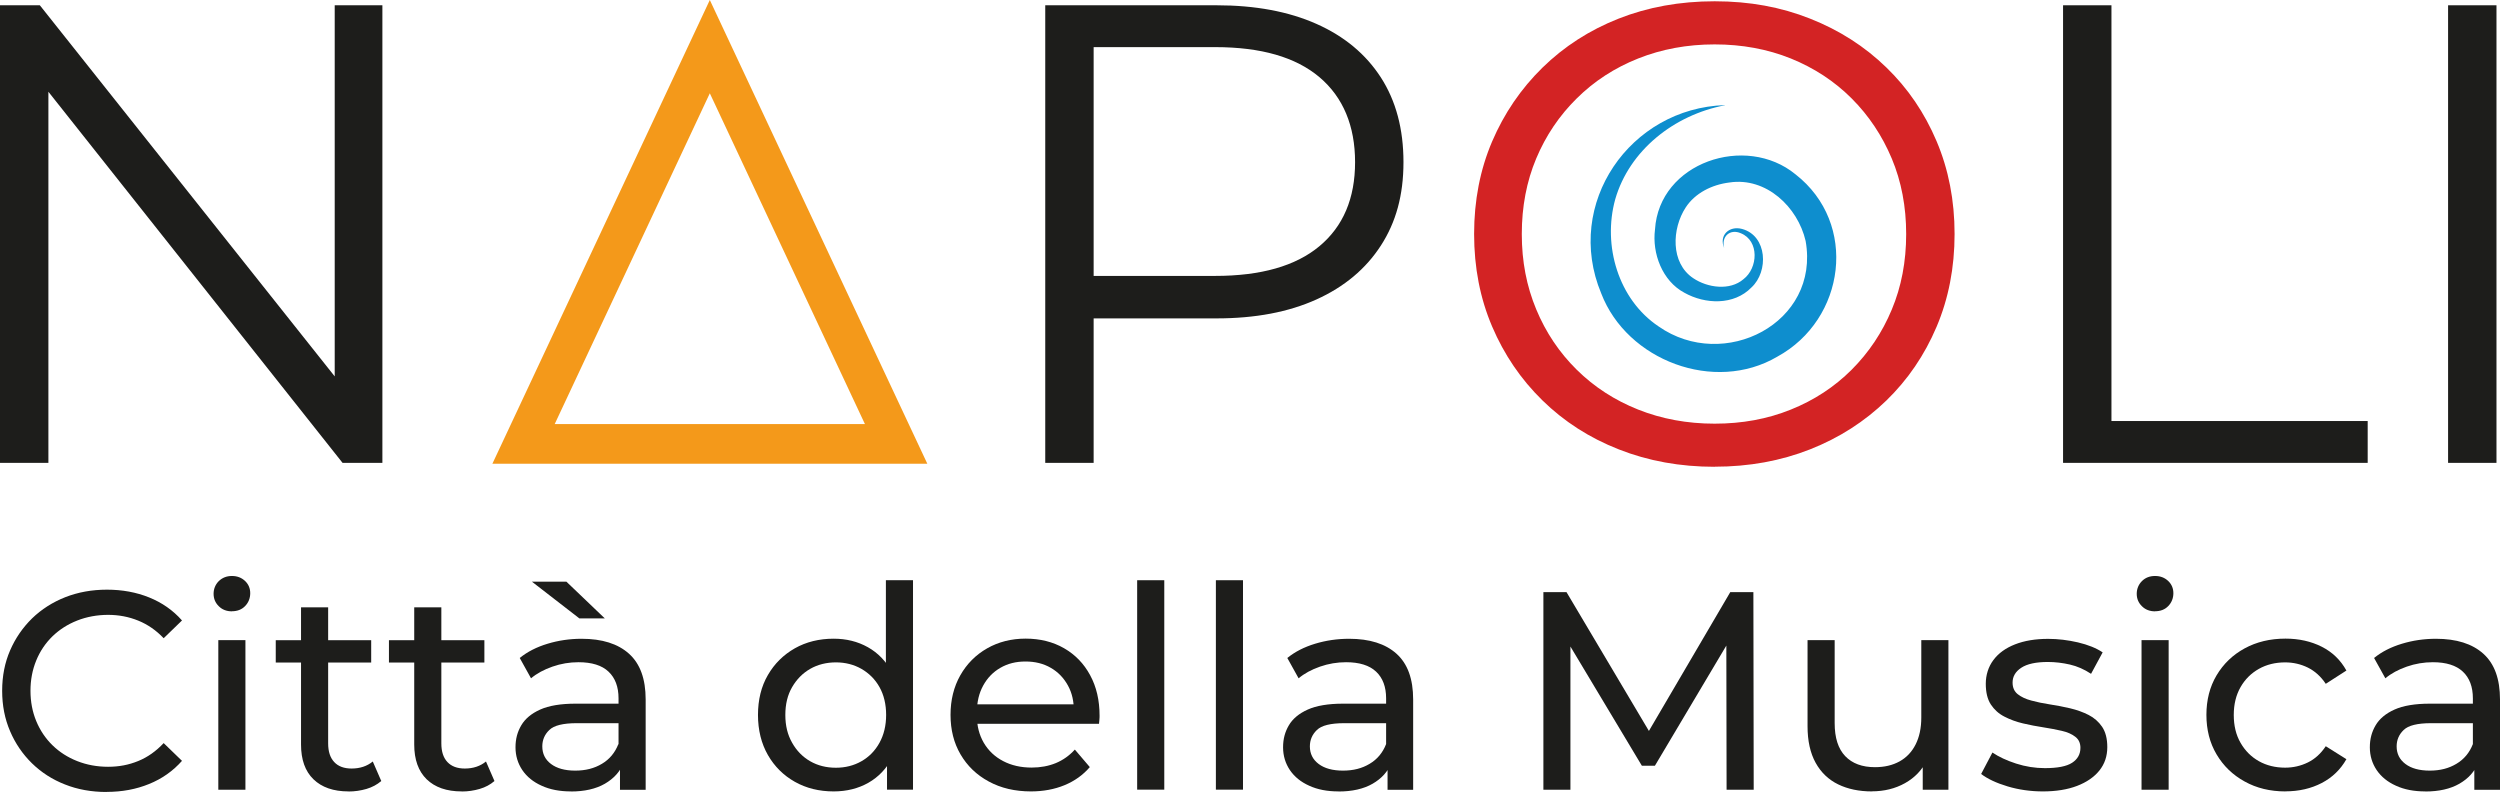 <?xml version="1.0" encoding="UTF-8"?><svg id="Livello_1" xmlns="http://www.w3.org/2000/svg" xmlns:xlink="http://www.w3.org/1999/xlink" viewBox="0 0 312.51 99"><defs><style>.cls-1{fill:none;}.cls-2{clip-path:url(#clippath);}.cls-3{fill:#f4991a;}.cls-4{fill:#d32324;}.cls-5{fill:#0e8ece;}.cls-6{fill:#1d1d1b;}.cls-7{clip-path:url(#clippath-1);}.cls-8{clip-path:url(#clippath-4);}.cls-9{clip-path:url(#clippath-3);}.cls-10{clip-path:url(#clippath-2);}</style><clipPath id="clippath"><rect class="cls-1" width="312.51" height="99"/></clipPath><clipPath id="clippath-1"><rect class="cls-1" width="312.51" height="99"/></clipPath><clipPath id="clippath-2"><rect class="cls-1" width="312.51" height="99"/></clipPath><clipPath id="clippath-3"><rect class="cls-1" width="312.51" height="99"/></clipPath><clipPath id="clippath-4"><rect class="cls-1" width="312.51" height="99"/></clipPath></defs><g class="cls-2"><path class="cls-6" d="M13.32,99c-1.88,0-3.62-.31-5.2-.94-1.59-.62-2.96-1.51-4.13-2.65-1.16-1.14-2.08-2.48-2.73-4.01-.66-1.53-.99-3.21-.99-5.05s.33-3.52,.99-5.04c.66-1.53,1.58-2.86,2.75-4.01,1.18-1.14,2.56-2.02,4.15-2.65,1.59-.62,3.32-.94,5.21-.94s3.66,.32,5.27,.97c1.61,.65,2.98,1.6,4.11,2.88l-2.29,2.22c-.94-.99-2-1.72-3.18-2.2-1.18-.48-2.43-.72-3.77-.72s-2.68,.24-3.86,.71c-1.19,.47-2.22,1.13-3.09,1.97-.87,.85-1.55,1.85-2.03,3.02-.48,1.17-.72,2.43-.72,3.79s.24,2.63,.72,3.79c.48,1.16,1.16,2.17,2.03,3.02s1.9,1.51,3.09,1.98c1.19,.47,2.48,.71,3.86,.71s2.6-.24,3.77-.72c1.18-.48,2.23-1.23,3.18-2.24l2.29,2.22c-1.13,1.27-2.5,2.24-4.11,2.89-1.61,.66-3.38,.99-5.31,.99"/><path class="cls-6" d="M27.29,80.02h3.39v18.7h-3.39v-18.7Zm1.7-3.6c-.66,0-1.21-.21-1.64-.64-.43-.42-.65-.94-.65-1.55s.22-1.16,.65-1.59c.44-.42,.98-.64,1.64-.64s1.2,.21,1.64,.62c.43,.41,.65,.92,.65,1.53s-.21,1.17-.64,1.61c-.42,.44-.98,.65-1.66,.65"/><path class="cls-6" d="M43.56,98.93c-1.88,0-3.34-.51-4.38-1.52-1.04-1.01-1.55-2.46-1.55-4.34v-17.15h3.39v17.01c0,1.01,.25,1.79,.76,2.33,.5,.54,1.23,.81,2.17,.81,1.06,0,1.94-.3,2.65-.88l1.06,2.44c-.52,.45-1.14,.78-1.85,.99-.72,.21-1.47,.32-2.24,.32m-9.1-18.91h11.93v2.79h-11.93v-2.79Z"/><path class="cls-6" d="M57.71,98.93c-1.88,0-3.34-.51-4.38-1.52-1.03-1.01-1.55-2.46-1.55-4.34v-17.15h3.39v17.01c0,1.01,.25,1.79,.76,2.33,.51,.54,1.23,.81,2.17,.81,1.06,0,1.94-.3,2.65-.88l1.06,2.44c-.52,.45-1.13,.78-1.85,.99-.72,.21-1.46,.32-2.24,.32m-9.1-18.91h11.93v2.79h-11.93v-2.79Z"/><path class="cls-6" d="M72.42,77.3l-5.93-4.59h4.31l4.8,4.59h-3.18Zm5.08,21.42v-3.95l-.18-.74v-6.74c0-1.43-.42-2.55-1.25-3.33-.83-.79-2.09-1.18-3.76-1.18-1.11,0-2.19,.18-3.25,.55-1.06,.37-1.95,.85-2.68,1.46l-1.41-2.54c.96-.78,2.12-1.37,3.48-1.78,1.35-.41,2.77-.62,4.25-.62,2.56,0,4.54,.62,5.93,1.87s2.08,3.15,2.08,5.72v11.29h-3.21Zm-6.14,.21c-1.39,0-2.61-.23-3.65-.71-1.05-.47-1.85-1.12-2.42-1.96-.56-.84-.85-1.78-.85-2.84s.24-1.93,.72-2.75c.48-.82,1.27-1.48,2.36-1.97,1.09-.49,2.57-.74,4.43-.74h5.93v2.44h-5.79c-1.69,0-2.84,.28-3.42,.85-.59,.56-.88,1.25-.88,2.05,0,.92,.36,1.65,1.09,2.2,.73,.55,1.74,.83,3.03,.83s2.38-.28,3.33-.85c.95-.56,1.64-1.39,2.06-2.47l.67,2.33c-.45,1.11-1.24,1.98-2.36,2.63-1.13,.65-2.55,.97-4.27,.97"/><path class="cls-6" d="M110.88,98.72v-5.05l.21-4.34-.35-4.34v-12.46h3.39v26.18h-3.25Zm-6.39-2.75c1.18,0,2.24-.27,3.19-.81,.95-.54,1.71-1.31,2.26-2.31,.55-1,.83-2.16,.83-3.48s-.28-2.5-.83-3.48c-.55-.98-1.31-1.73-2.26-2.28-.95-.54-2.02-.81-3.19-.81s-2.27,.27-3.21,.81c-.94,.54-1.69,1.3-2.26,2.28-.57,.98-.85,2.13-.85,3.48s.28,2.48,.85,3.48c.56,1,1.32,1.77,2.26,2.31,.94,.54,2.01,.81,3.21,.81m-.28,2.96c-1.81,0-3.43-.4-4.85-1.2-1.42-.8-2.55-1.92-3.37-3.35-.82-1.43-1.24-3.11-1.24-5.01s.41-3.57,1.24-4.99c.82-1.42,1.95-2.53,3.37-3.34,1.42-.8,3.04-1.2,4.85-1.2,1.58,0,3,.35,4.27,1.06,1.27,.71,2.29,1.76,3.05,3.18,.76,1.41,1.15,3.18,1.15,5.29s-.37,3.88-1.11,5.29c-.74,1.41-1.75,2.47-3.02,3.19-1.27,.72-2.72,1.08-4.34,1.08"/><path class="cls-6" d="M128.88,98.93c-2,0-3.76-.41-5.28-1.24-1.52-.82-2.69-1.95-3.53-3.39-.84-1.43-1.25-3.08-1.25-4.94s.41-3.51,1.22-4.94c.81-1.43,1.93-2.56,3.35-3.37,1.42-.81,3.03-1.22,4.82-1.22s3.41,.4,4.8,1.2c1.39,.8,2.48,1.92,3.26,3.37,.79,1.45,1.18,3.14,1.18,5.06,0,.14,0,.31-.02,.49-.01,.19-.03,.37-.05,.53h-15.92v-2.44h14.15l-1.38,.85c.02-1.2-.22-2.27-.74-3.21-.52-.94-1.23-1.68-2.14-2.2-.91-.53-1.96-.79-3.16-.79s-2.22,.26-3.14,.79c-.92,.53-1.63,1.27-2.15,2.22-.52,.95-.78,2.04-.78,3.26v.56c0,1.25,.29,2.36,.86,3.34,.58,.98,1.38,1.74,2.42,2.28,1.03,.54,2.22,.81,3.56,.81,1.11,0,2.11-.19,3.02-.56,.91-.38,1.7-.94,2.38-1.69l1.87,2.19c-.85,.99-1.9,1.74-3.16,2.26-1.26,.52-2.67,.78-4.22,.78"/></g><rect class="cls-6" x="142.15" y="72.53" width="3.39" height="26.18"/><rect class="cls-6" x="151.99" y="72.53" width="3.39" height="26.18"/><g class="cls-7"><path class="cls-6" d="M173.45,98.72v-3.95l-.18-.74v-6.74c0-1.43-.42-2.55-1.25-3.33-.84-.79-2.09-1.18-3.76-1.18-1.1,0-2.19,.18-3.25,.55-1.06,.37-1.95,.85-2.68,1.46l-1.41-2.54c.96-.78,2.12-1.37,3.47-1.78,1.35-.41,2.77-.62,4.25-.62,2.56,0,4.54,.62,5.93,1.87,1.39,1.25,2.08,3.15,2.08,5.72v11.29h-3.21Zm-6.14,.21c-1.39,0-2.61-.23-3.65-.71-1.05-.47-1.85-1.12-2.42-1.96-.56-.84-.85-1.78-.85-2.84s.24-1.93,.72-2.75c.48-.82,1.27-1.48,2.36-1.97,1.09-.49,2.57-.74,4.43-.74h5.93v2.44h-5.79c-1.69,0-2.84,.28-3.42,.85-.59,.56-.88,1.25-.88,2.05,0,.92,.37,1.65,1.1,2.2,.73,.55,1.74,.83,3.04,.83s2.38-.28,3.33-.85c.95-.56,1.64-1.39,2.06-2.47l.67,2.33c-.45,1.11-1.23,1.98-2.36,2.63-1.13,.65-2.55,.97-4.27,.97"/></g><polygon class="cls-6" points="216.29 74.02 206.12 91.37 195.82 74.02 192.93 74.02 192.93 98.72 196.31 98.72 196.31 80.82 205.24 95.72 206.87 95.72 215.8 80.7 215.83 98.72 219.22 98.72 219.18 74.02 216.29 74.02"/><g class="cls-10"><path class="cls-6" d="M234,98.93c-1.6,0-3.01-.29-4.22-.88-1.21-.59-2.15-1.49-2.82-2.7-.67-1.21-1.01-2.73-1.01-4.57v-10.76h3.39v10.37c0,1.84,.44,3.21,1.32,4.13,.88,.92,2.12,1.38,3.72,1.38,1.18,0,2.2-.24,3.07-.72,.87-.48,1.54-1.19,2.01-2.12,.47-.93,.71-2.05,.71-3.37v-9.67h3.39v18.7h-3.21v-5.05l.53,1.34c-.61,1.25-1.53,2.21-2.75,2.89-1.22,.68-2.6,1.02-4.13,1.02"/><path class="cls-6" d="M255.38,98.93c-1.55,0-3.03-.21-4.43-.63-1.4-.42-2.5-.94-3.3-1.55l1.41-2.68c.8,.54,1.79,1,2.96,1.38,1.18,.38,2.38,.57,3.6,.57,1.57,0,2.71-.22,3.4-.67,.69-.45,1.04-1.07,1.04-1.87,0-.59-.21-1.05-.64-1.38-.42-.33-.98-.58-1.68-.74-.69-.16-1.46-.31-2.31-.44-.85-.13-1.69-.29-2.54-.49-.85-.2-1.62-.48-2.33-.85-.71-.36-1.27-.87-1.7-1.52-.42-.65-.63-1.51-.63-2.59s.32-2.12,.95-2.96c.63-.85,1.53-1.5,2.7-1.96,1.17-.46,2.55-.69,4.15-.69,1.22,0,2.46,.15,3.72,.44,1.26,.3,2.29,.71,3.09,1.25l-1.45,2.68c-.85-.56-1.73-.95-2.65-1.16-.92-.21-1.84-.32-2.75-.32-1.48,0-2.59,.24-3.32,.72-.73,.48-1.09,1.1-1.09,1.85,0,.64,.22,1.12,.65,1.46,.43,.34,1,.61,1.69,.79,.69,.19,1.46,.35,2.31,.48,.85,.13,1.69,.29,2.54,.49,.85,.2,1.62,.48,2.31,.83,.69,.35,1.26,.85,1.69,1.48,.43,.64,.65,1.48,.65,2.54,0,1.13-.33,2.11-.99,2.93-.66,.82-1.59,1.46-2.79,1.92-1.2,.46-2.63,.69-4.3,.69"/><path class="cls-6" d="M267.7,80.02h3.39v18.7h-3.39v-18.7Zm1.69-3.6c-.66,0-1.21-.21-1.64-.64-.43-.42-.65-.94-.65-1.55s.22-1.16,.65-1.59,.98-.64,1.64-.64,1.2,.21,1.64,.62c.43,.41,.65,.92,.65,1.53s-.21,1.17-.64,1.61c-.42,.44-.98,.65-1.66,.65"/><path class="cls-6" d="M285.69,98.93c-1.91,0-3.61-.41-5.1-1.24-1.49-.82-2.66-1.95-3.51-3.39-.85-1.43-1.27-3.08-1.27-4.94s.42-3.51,1.27-4.94c.85-1.43,2.02-2.56,3.51-3.37,1.49-.81,3.19-1.22,5.1-1.22,1.69,0,3.2,.34,4.53,1.01,1.33,.67,2.36,1.66,3.09,2.98l-2.58,1.66c-.61-.92-1.36-1.59-2.24-2.03-.88-.43-1.83-.65-2.84-.65-1.22,0-2.32,.27-3.28,.81-.96,.54-1.73,1.3-2.29,2.28-.56,.98-.85,2.13-.85,3.48s.28,2.5,.85,3.49c.57,.99,1.33,1.75,2.29,2.29,.96,.54,2.06,.81,3.28,.81,1.01,0,1.96-.22,2.84-.65,.88-.43,1.63-1.11,2.24-2.03l2.58,1.62c-.73,1.29-1.76,2.29-3.09,2.98-1.33,.69-2.84,1.04-4.53,1.04"/><path class="cls-6" d="M309.3,98.72v-3.95l-.18-.74v-6.74c0-1.43-.42-2.55-1.25-3.33-.84-.79-2.09-1.18-3.76-1.18-1.1,0-2.19,.18-3.25,.55-1.06,.37-1.95,.85-2.68,1.46l-1.41-2.54c.96-.78,2.12-1.37,3.48-1.78,1.35-.41,2.77-.62,4.25-.62,2.56,0,4.54,.62,5.93,1.87,1.39,1.25,2.08,3.15,2.08,5.72v11.29h-3.21Zm-6.14,.21c-1.39,0-2.61-.23-3.65-.71-1.05-.47-1.85-1.12-2.42-1.96-.56-.84-.85-1.78-.85-2.84s.24-1.93,.72-2.75c.48-.82,1.27-1.48,2.36-1.97,1.09-.49,2.57-.74,4.43-.74h5.93v2.44h-5.79c-1.69,0-2.84,.28-3.42,.85-.59,.56-.88,1.25-.88,2.05,0,.92,.37,1.65,1.1,2.2,.73,.55,1.74,.83,3.04,.83s2.38-.28,3.33-.85c.95-.56,1.64-1.39,2.06-2.47l.67,2.33c-.45,1.11-1.23,1.98-2.36,2.63-1.13,.65-2.55,.97-4.27,.97"/></g><polygon class="cls-6" points="41.84 .66 41.84 47.05 4.98 .66 0 .66 0 57.86 6.05 57.86 6.05 11.47 42.82 57.86 47.8 57.86 47.8 .66 41.84 .66"/><g class="cls-9"><path class="cls-6" d="M136.71,37.43l-2.7-2.94h17.89c5.72,0,10.07-1.24,13.04-3.72,2.97-2.48,4.45-5.98,4.45-10.5s-1.49-8.12-4.45-10.62c-2.97-2.51-7.31-3.76-13.04-3.76h-17.89l2.7-2.86V37.43Zm-6.05,20.43V.66h21.41c4.85,0,9.02,.78,12.5,2.33,3.49,1.55,6.17,3.79,8.05,6.7,1.88,2.92,2.82,6.44,2.82,10.58s-.94,7.51-2.82,10.42c-1.88,2.91-4.56,5.16-8.05,6.74-3.49,1.58-7.65,2.37-12.5,2.37h-18.06l2.7-2.86v20.92h-6.05Z"/><path class="cls-4" d="M214.34,52.96c3.43,0,6.6-.58,9.52-1.76,2.91-1.17,5.45-2.83,7.6-4.98,2.15-2.15,3.83-4.66,5.02-7.52,1.2-2.86,1.8-6.01,1.8-9.44s-.6-6.58-1.8-9.44c-1.2-2.86-2.87-5.37-5.02-7.52-2.15-2.15-4.69-3.81-7.6-4.99-2.91-1.17-6.09-1.76-9.52-1.76s-6.62,.59-9.56,1.76c-2.94,1.17-5.5,2.83-7.68,4.99-2.18,2.15-3.87,4.66-5.07,7.52-1.2,2.86-1.8,6.01-1.8,9.44s.6,6.51,1.8,9.4c1.2,2.89,2.89,5.41,5.07,7.56,2.18,2.15,4.74,3.81,7.68,4.98,2.94,1.17,6.13,1.76,9.56,1.76m0,5.39c-4.3,0-8.29-.72-11.97-2.17-3.68-1.44-6.86-3.49-9.56-6.13-2.7-2.64-4.79-5.72-6.29-9.24-1.5-3.51-2.25-7.37-2.25-11.56s.75-8.05,2.25-11.56c1.5-3.51,3.6-6.59,6.29-9.23,2.7-2.64,5.87-4.69,9.52-6.13,3.65-1.44,7.65-2.17,12.01-2.17s8.28,.72,11.93,2.17c3.65,1.44,6.82,3.47,9.52,6.09,2.7,2.61,4.79,5.69,6.29,9.23,1.5,3.54,2.25,7.41,2.25,11.6s-.75,8.06-2.25,11.6c-1.5,3.54-3.6,6.62-6.29,9.23-2.7,2.61-5.87,4.65-9.52,6.09-3.65,1.44-7.63,2.17-11.93,2.17"/></g><polygon class="cls-6" points="257.89 .66 257.89 57.86 295.97 57.86 295.97 52.63 263.94 52.63 263.94 .66 257.89 .66"/><rect class="cls-6" x="306.02" y=".66" width="6.05" height="57.2"/><path class="cls-3" d="M88.73,11.66l19.39,41.35h-38.78L88.73,11.66Zm0-11.66l-27.18,57.97h54.37L88.73,0Z"/><g class="cls-8"><path class="cls-5" d="M215.62,13.16c-6.38,1.22-11.95,5.65-13.71,11.75-1.6,5.77,.38,12.53,5.43,15.9,8.15,5.7,20.2-.41,18.37-10.69-.98-4.24-4.92-8-9.51-7.31-2.22,.27-4.31,1.33-5.48,3.12-1.73,2.64-1.93,6.94,.95,8.85,1.77,1.19,4.56,1.59,6.27,.12,1.82-1.39,2-4.79-.32-5.74-1.36-.6-2.49,.41-2.09,1.85-.69-1.6,.63-2.83,2.24-2.39,3.15,.86,3.34,5.31,1.17,7.31-2.19,2.26-5.79,2.12-8.39,.66-2.76-1.47-4.05-4.92-3.67-7.9,.52-8.4,11.35-12,17.56-6.9,7.88,6.14,6.25,18.15-2.28,22.8-7.84,4.61-18.78,.48-22-7.91-4.69-11.25,3.63-23.16,15.45-23.54"/></g></svg>